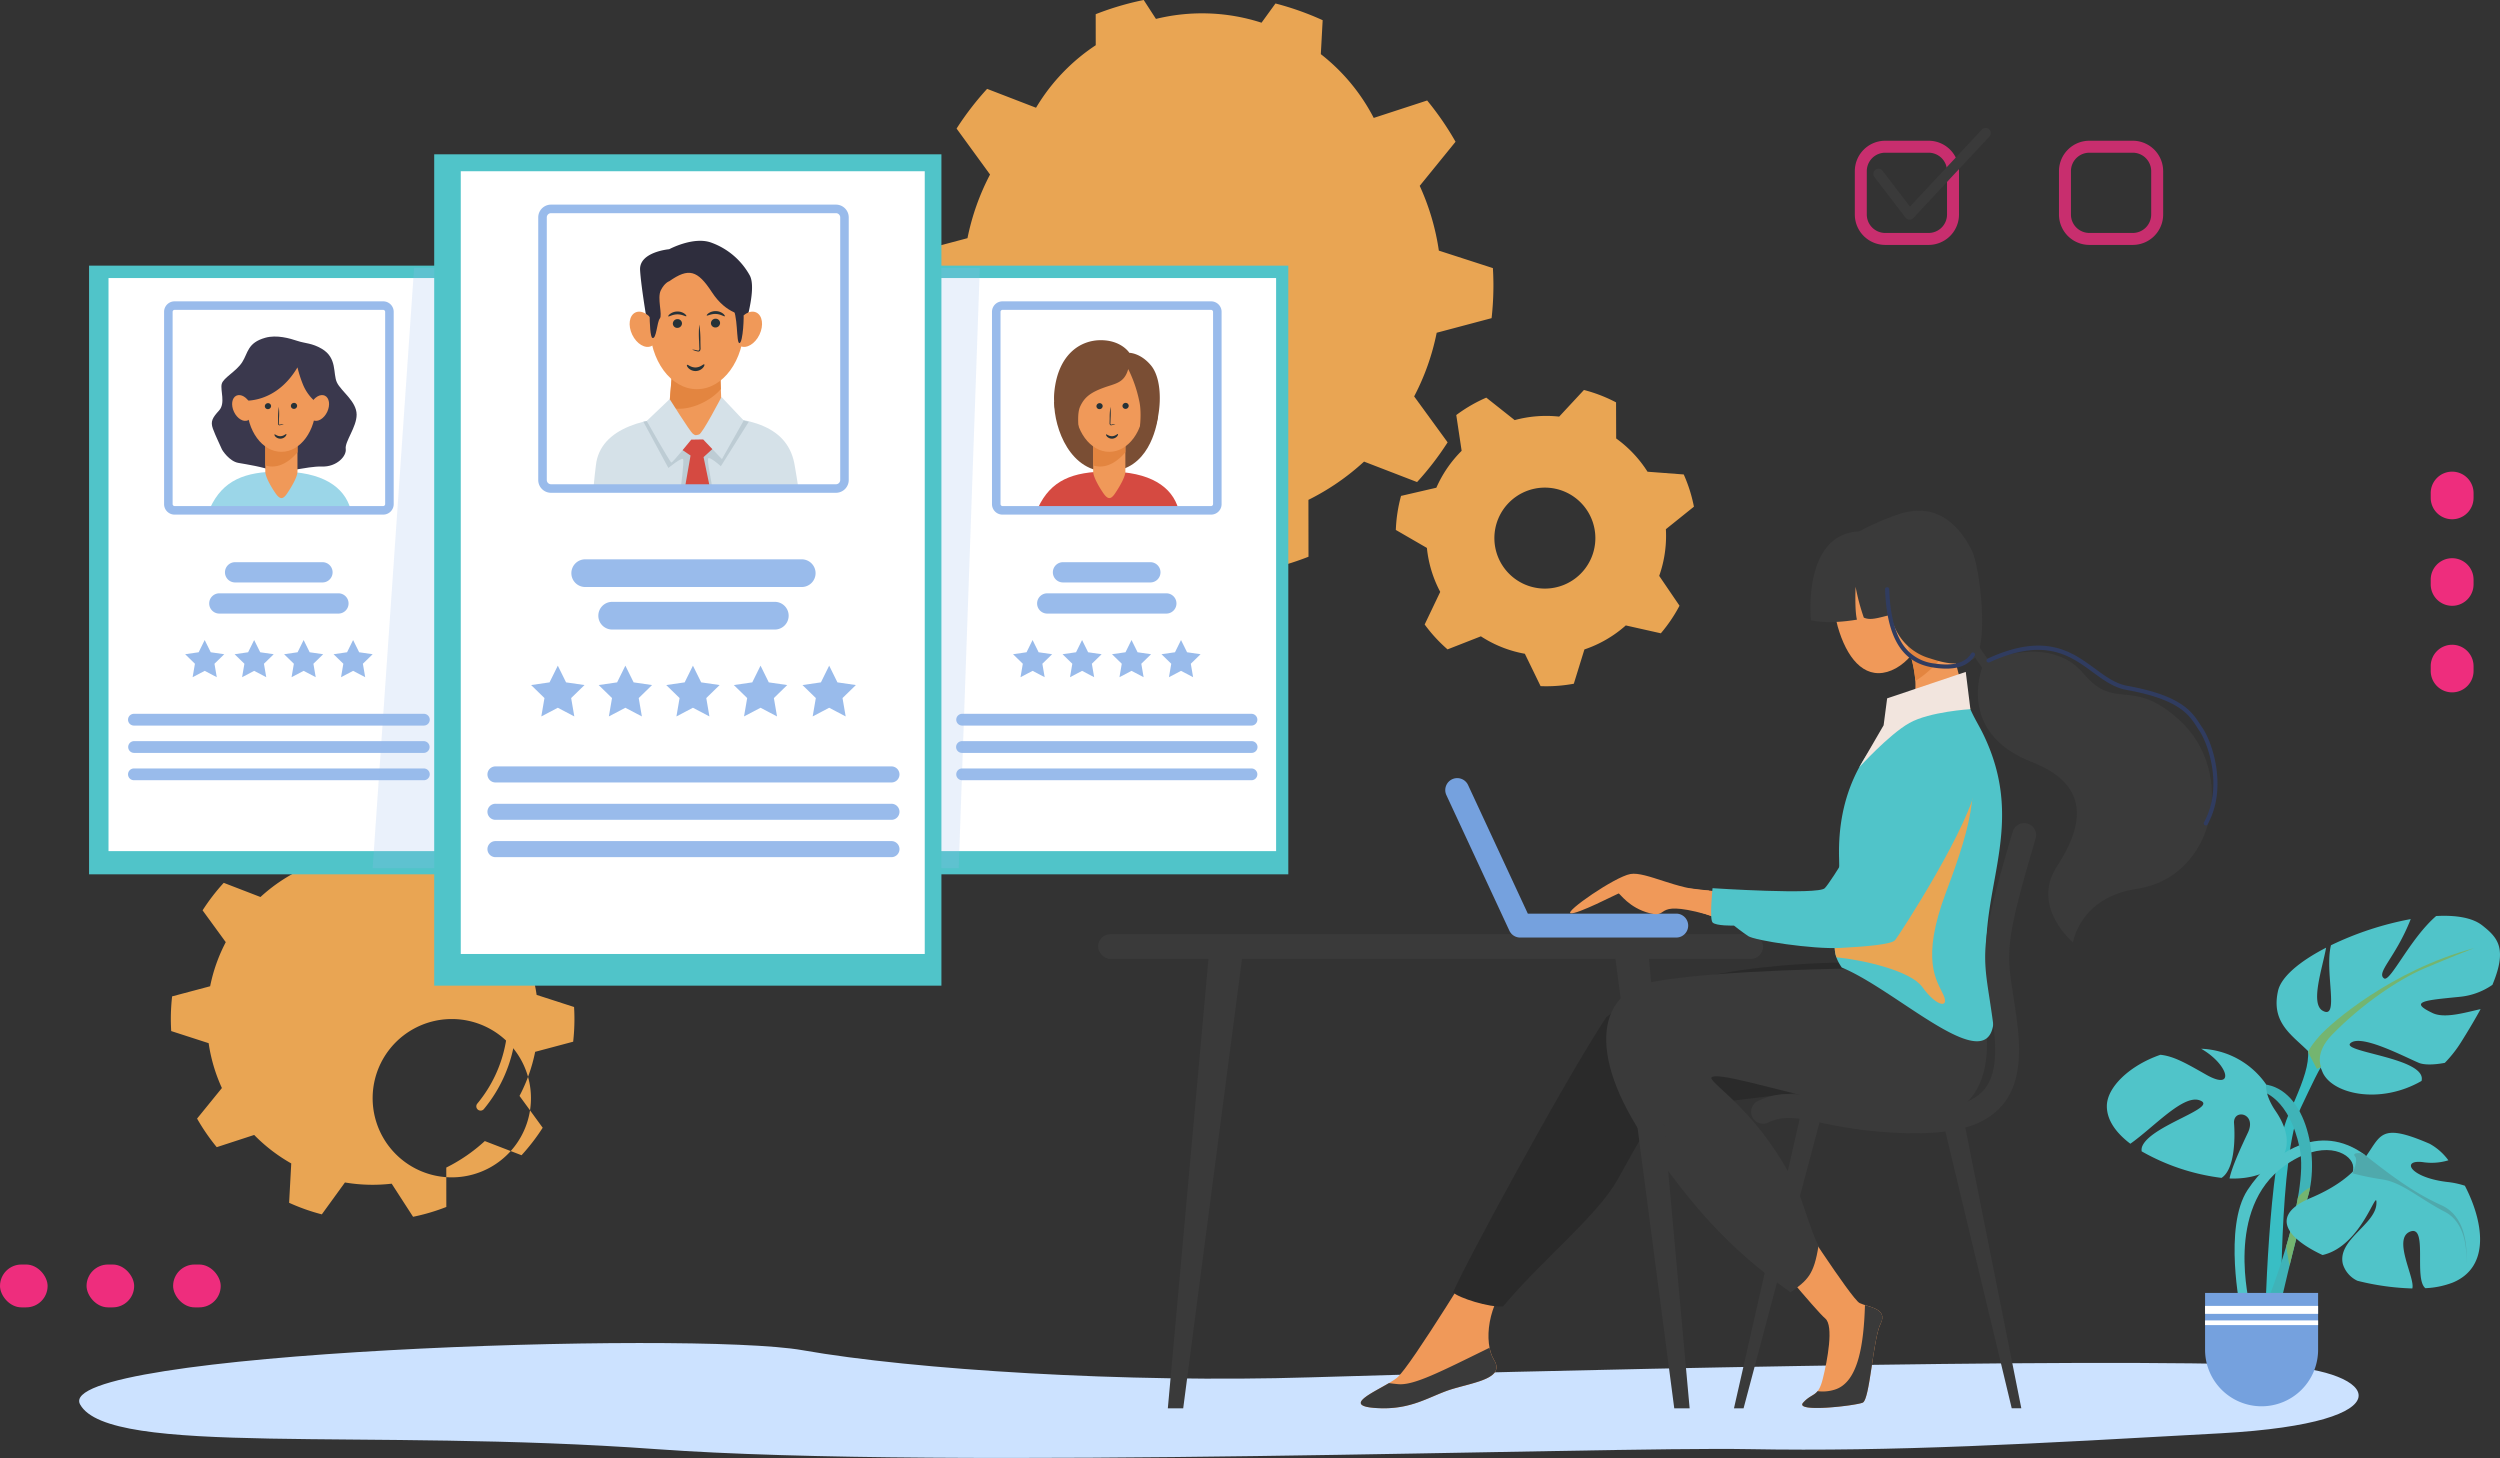 <svg xmlns="http://www.w3.org/2000/svg" width="619.292" height="361.164" viewBox="0 0 619.292 361.164">
  <rect x="0" y="0" width="619.292" height="361.164" fill="#333333" stroke="none"/>
  <g id="applications_hero_img.a3e8f5" transform="translate(-646.708 -161)">
    <g id="applications_hero_img.a3e8f5-2" data-name="applications_hero_img.a3e8f5" transform="translate(302.563 34.428)">
      <g id="Group_7711" data-name="Group 7711" transform="translate(386.466 126.563)">
        <g id="Group_7706" data-name="Group 7706" transform="translate(183.285)">
          <path id="Path_16849" data-name="Path 16849" d="M1554.23,205.386a72.912,72.912,0,0,0,.455-8.1c0-1.446-.047-2.88-.131-4.3l-13.389-4.332a58.86,58.86,0,0,0-4.741-16.042l8.878-10.925a72.34,72.34,0,0,0-7.033-10.223l-13.391,4.37a59.5,59.5,0,0,0-13.256-10.19l.762-14.069a71.638,71.638,0,0,0-11.689-4.143l-8.269,11.411a59.538,59.538,0,0,0-16.716-.438l-7.656-11.833a71.618,71.618,0,0,0-11.894,3.515l.017,14.09a59.4,59.4,0,0,0-13.777,9.477l-13.137-5.069a72.408,72.408,0,0,0-7.565,9.837l8.29,11.381a58.864,58.864,0,0,0-5.589,15.768l-13.6,3.618a72.881,72.881,0,0,0-.455,8.1c0,1.446.047,2.88.131,4.3l13.389,4.332a58.857,58.857,0,0,0,4.741,16.043l-8.878,10.925a72.3,72.3,0,0,0,7.033,10.223l13.391-4.369a59.486,59.486,0,0,0,13.256,10.19L1452.65,263a71.623,71.623,0,0,0,11.69,4.143l8.269-11.411a59.536,59.536,0,0,0,16.716.438L1496.98,268a71.588,71.588,0,0,0,11.894-3.515l-.017-14.09a59.4,59.4,0,0,0,13.777-9.477l13.137,5.069a72.417,72.417,0,0,0,7.566-9.837l-8.291-11.381A58.838,58.838,0,0,0,1540.63,209Zm-71.715,20.2a47.855,47.855,0,1,0-.008,0Z" transform="translate(-1410.344 -126.563)" fill="#e9a553"/>
          <g id="Group_7703" data-name="Group 7703" transform="translate(109.72 53.741)">
            <path id="Path_16850" data-name="Path 16850" d="M1929.93,429.8a1.058,1.058,0,0,1-.813-1.735,47.887,47.887,0,0,0,8.438-46.126,1.058,1.058,0,1,1,2-.689,50.006,50.006,0,0,1-8.811,48.168,1.056,1.056,0,0,1-.814.382Z" transform="translate(-1928.874 -380.537)" fill="#e9a553"/>
          </g>
          <g id="Group_7704" data-name="Group 7704" transform="translate(88.798 23.711)">
            <path id="Path_16851" data-name="Path 16851" d="M1847.88,251.1a1.055,1.055,0,0,1-.725-.288,47.527,47.527,0,0,0-16.458-10.141,1.058,1.058,0,1,1,.722-1.989,49.64,49.64,0,0,1,17.188,10.589,1.058,1.058,0,0,1-.726,1.828Z" transform="translate(-1829.999 -238.622)" fill="#e9a553"/>
          </g>
          <g id="Group_7705" data-name="Group 7705" transform="translate(60.133 20.795)">
            <path id="Path_16852" data-name="Path 16852" d="M1695.59,228.441a1.058,1.058,0,0,1-.258-2.084,50.126,50.126,0,0,1,12.256-1.516,1.058,1.058,0,0,1,0,2.116,48,48,0,0,0-11.739,1.452,1.063,1.063,0,0,1-.259.032Z" transform="translate(-1694.53 -224.841)" fill="#e9a553"/>
          </g>
        </g>
        <g id="Group_7710" data-name="Group 7710" transform="translate(0 203.459)">
          <path id="Path_16853" data-name="Path 16853" d="M643.814,1142.69a50.53,50.53,0,0,0,.315-5.612c0-1-.033-1.995-.091-2.982l-9.274-3a40.769,40.769,0,0,0-3.284-11.111l6.149-7.567a50.1,50.1,0,0,0-4.871-7.081l-9.275,3.027a41.226,41.226,0,0,0-9.182-7.058l.528-9.745a49.641,49.641,0,0,0-8.1-2.87l-5.727,7.9a41.245,41.245,0,0,0-11.578-.3l-5.3-8.2a49.6,49.6,0,0,0-8.238,2.434l.012,9.76a41.138,41.138,0,0,0-9.543,6.564l-9.1-3.511a50.181,50.181,0,0,0-5.24,6.814l5.742,7.883a40.765,40.765,0,0,0-3.871,10.922l-9.419,2.506a50.49,50.49,0,0,0-.315,5.612c0,1,.033,1.995.091,2.982l9.274,3a40.751,40.751,0,0,0,3.283,11.112l-6.149,7.567a50.089,50.089,0,0,0,4.871,7.081l9.275-3.026a41.214,41.214,0,0,0,9.182,7.058l-.527,9.745a49.593,49.593,0,0,0,8.1,2.869l5.727-7.9a41.218,41.218,0,0,0,11.578.3l5.3,8.2a49.589,49.589,0,0,0,8.238-2.434l-.012-9.76a41.146,41.146,0,0,0,9.543-6.564l9.1,3.511a50.154,50.154,0,0,0,5.24-6.813l-5.743-7.883a40.763,40.763,0,0,0,3.877-10.92Zm-49.673,13.994a19.609,19.609,0,1,1,0,.006Z" transform="translate(-544.153 -1088.095)" fill="#e9a553"/>
          <g id="Group_7707" data-name="Group 7707" transform="translate(75.671 36.898)">
            <path id="Path_16854" data-name="Path 16854" d="M902.829,1297.24a1.058,1.058,0,0,1-.813-1.735,32.843,32.843,0,0,0,5.787-31.635,1.058,1.058,0,1,1,2-.689,34.96,34.96,0,0,1-6.16,33.677,1.056,1.056,0,0,1-.814.382Z" transform="translate(-901.771 -1262.472)" fill="#e9a553"/>
          </g>
          <g id="Group_7708" data-name="Group 7708" transform="translate(61.18 16.098)">
            <path id="Path_16855" data-name="Path 16855" d="M846,1173.47a1.054,1.054,0,0,1-.725-.287,32.6,32.6,0,0,0-11.288-6.955,1.058,1.058,0,0,1,.722-1.989,34.7,34.7,0,0,1,12.017,7.4,1.058,1.058,0,0,1-.726,1.828Z" transform="translate(-833.286 -1164.174)" fill="#e9a553"/>
          </g>
          <g id="Group_7709" data-name="Group 7709" transform="translate(41.325 14.079)">
            <path id="Path_16856" data-name="Path 16856" d="M740.511,1157.77a1.058,1.058,0,0,1-.258-2.084,35.028,35.028,0,0,1,8.569-1.06,1.058,1.058,0,0,1,0,2.116,32.928,32.928,0,0,0-8.05,1A1.06,1.06,0,0,1,740.511,1157.77Z" transform="translate(-739.454 -1154.63)" fill="#e9a553"/>
          </g>
        </g>
        <path id="Path_16857" data-name="Path 16857" d="M2045.16,619.259q0-.82-.045-1.63l6.948-5.579a37,37,0,0,0-2.524-7.982l-8.972-.678a29.854,29.854,0,0,0-7.766-8.241l-.03-8.94a37.038,37.038,0,0,0-7.955-3.069l-6.132,6.6a29.825,29.825,0,0,0-11.026.865l-7.031-5.569a37.248,37.248,0,0,0-7.437,4.313l1.33,8.864a29.75,29.75,0,0,0-6.263,9.14l-8.748,2.027a37.251,37.251,0,0,0-1.292,8.432l7.7,4.455a29.5,29.5,0,0,0,3.3,10.887l-3.857,8.079a37.492,37.492,0,0,0,5.668,6.168l8.261-3.236a29.52,29.52,0,0,0,10.892,4.322l3.894,8.018c.464.017.929.029,1.4.029a37.5,37.5,0,0,0,6.836-.628l2.622-8.49a29.668,29.668,0,0,0,10.251-5.951l8.683,1.951a37.354,37.354,0,0,0,4.625-6.832l-5.033-7.392A29.642,29.642,0,0,0,2045.16,619.259Zm-30.021,13.083a12.507,12.507,0,1,1,12.507-12.507,12.507,12.507,0,0,1-12.507,12.507Z" transform="translate(-1674.769 -486.528)" fill="#e9a553"/>
      </g>
      <g id="Group_7715" data-name="Group 7715" transform="translate(803.613 158.288)">
        <g id="Group_7712" data-name="Group 7712" transform="translate(50.579 3.148)" opacity="0.8">
          <path id="Path_16858" data-name="Path 16858" d="M2772.87,317.172h-10.75a7.536,7.536,0,0,1-7.528-7.528v-10.75a7.536,7.536,0,0,1,7.528-7.528h10.75a7.536,7.536,0,0,1,7.528,7.528v10.75A7.536,7.536,0,0,1,2772.87,317.172Zm-10.75-22.842a4.57,4.57,0,0,0-4.565,4.565v10.75a4.57,4.57,0,0,0,4.565,4.565h10.75a4.571,4.571,0,0,0,4.565-4.565v-10.75a4.571,4.571,0,0,0-4.565-4.565Z" transform="translate(-2754.595 -291.367)" fill="#ee2d7d"/>
        </g>
        <g id="Group_7713" data-name="Group 7713" transform="translate(0 3.148)" opacity="0.8">
          <path id="Path_16859" data-name="Path 16859" d="M2533.84,317.172h-10.749a7.536,7.536,0,0,1-7.528-7.528v-10.75a7.536,7.536,0,0,1,7.528-7.528h10.749a7.536,7.536,0,0,1,7.528,7.528v10.75A7.536,7.536,0,0,1,2533.84,317.172Zm-10.749-22.842a4.57,4.57,0,0,0-4.565,4.565v10.75a4.57,4.57,0,0,0,4.565,4.565h10.749a4.57,4.57,0,0,0,4.565-4.565v-10.75a4.57,4.57,0,0,0-4.565-4.565Z" transform="translate(-2515.56 -291.367)" fill="#ee2d7d"/>
        </g>
        <g id="Group_7714" data-name="Group 7714" transform="translate(4.578)">
          <path id="Path_16860" data-name="Path 16860" d="M2546.19,299.186h-.061a1.27,1.27,0,0,1-.946-.5l-7.726-10.078a1.27,1.27,0,0,1,2.015-1.545l6.814,8.887,17.788-19.059a1.27,1.27,0,1,1,1.856,1.732l-18.812,20.155a1.271,1.271,0,0,1-.928.408Z" transform="translate(-2537.197 -276.491)" fill="#3a3a3a"/>
        </g>
      </g>
      <path id="Path_16861" data-name="Path 16861" d="M981.075,1704.46c-44.007-2.151-193.711,1.493-239.24,2.914S643.456,1705.5,616,1700.65s-186.138.412-178.936,13.442,70.7,5.829,142.712,11.066,233.964-.655,270.5,0,70.031-1.309,117.109-3.928S1006.58,1705.7,981.075,1704.46Z" transform="translate(-73.072 -1239.611)" fill="#cce2ff"/>
      <g id="Group_7720" data-name="Group 7720" transform="translate(366.206 192.377)">
        <rect id="Rectangle_1809" data-name="Rectangle 1809" width="91.991" height="150.779" fill="#50c4c9"/>
        <rect id="Rectangle_1810" data-name="Rectangle 1810" width="84.149" height="141.96" transform="translate(4.818 3.072)" fill="#fff"/>
        <g id="Group_7719" data-name="Group 7719" transform="translate(9.694 8.843)">
          <g id="Group_7716" data-name="Group 7716" transform="translate(20.293 8.715)">
            <path id="Path_16862" data-name="Path 16862" d="M590.122,687.627c3.167-6.814,8.528-9,17.33-9,10.481,0,15.924,3.8,17.466,9.325C606.149,688.213,590.122,687.627,590.122,687.627Z" transform="translate(-590.122 -645.187)" fill="#9bd6e8"/>
            <path id="Path_16863" data-name="Path 16863" d="M605.372,520.881c-4.437,1.245-4.243,3.739-5.721,6.053s-4.692,3.857-5.078,5.4.99,4.757-.643,6.557-2.186,2.7-1.543,4.5,2.057,4.628,2.185,5.014,1.929,3.086,4.114,3.471,6.3,1.029,8.356,1.929,8.671-1.152,12.342-1.024,6.171-2.576,5.914-4.376,2.707-5.4,2.7-8.485c-.008-3.313-3.857-5.785-4.885-7.971s.129-6.042-3.728-8.327c-2.437-1.444-4.114-1.315-6.042-1.958S608.2,520.087,605.372,520.881Z" transform="translate(-591.702 -520.576)" fill="#3a384d"/>
            <path id="Path_16864" data-name="Path 16864" d="M660.126,621.947c-1,1.481-1.739,1.543-2.828,0-.866-1.226-2.571-4.013-2.571-5.428V602.406a2.579,2.579,0,0,1,2.571-2.571h2.828a2.579,2.579,0,0,1,2.571,2.571V616.52C662.7,617.934,661.026,620.619,660.126,621.947Z" transform="translate(-641.056 -583.064)" fill="#f09959"/>
            <path id="Path_16865" data-name="Path 16865" d="M660.126,599.835H657.3a2.579,2.579,0,0,0-2.571,2.571V615c3.176,1.011,6.074-1,7.971-3.263v-9.329a2.579,2.579,0,0,0-2.574-2.573Z" transform="translate(-641.056 -583.064)" fill="#e38540"/>
            <ellipse id="Ellipse_466" data-name="Ellipse 466" cx="8.549" cy="11.649" rx="8.549" ry="11.649" transform="translate(9.106 5.265)" fill="#f09959"/>
            <path id="Path_16866" data-name="Path 16866" d="M642.578,539.564c-5.4,9.128-13.37,8.228-13.37,8.228s.193-12.085,6.524-12.727,10.06,1.9,11.346,6.092a10.348,10.348,0,0,1,0,6.957,11.1,11.1,0,0,1-3.086-4.178A30.02,30.02,0,0,1,642.578,539.564Z" transform="translate(-620.938 -531.92)" fill="#3a384d"/>
            <ellipse id="Ellipse_467" data-name="Ellipse 467" cx="2.25" cy="3.375" rx="2.25" ry="3.375" transform="translate(4.469 15.617) rotate(-25.405)" fill="#f09959"/>
            <path id="Path_16867" data-name="Path 16867" d="M706.279,591.341c-.8,1.683-.538,3.48.584,4.014s2.68-.4,3.48-2.083.538-3.481-.584-4.014S707.079,589.658,706.279,591.341Z" transform="translate(-681.335 -574.607)" fill="#f09959"/>
          </g>
          <path id="Path_16869" data-name="Path 16869" d="M631.86,789.771H610.27a2.511,2.511,0,1,1,0-5.021h21.59a2.511,2.511,0,1,1,0,5.022Z" transform="translate(-583.735 -720.136)" fill="#99bbeb"/>
          <path id="Path_16870" data-name="Path 16870" d="M621.085,826.223h-29.5a2.51,2.51,0,0,1,0-5.021h29.5a2.51,2.51,0,0,1,0,5.021Z" transform="translate(-569.006 -748.875)" fill="#99bbeb"/>
          <path id="Path_16871" data-name="Path 16871" d="M567.422,965.171H495.674a1.457,1.457,0,1,1,0-2.913h71.748a1.457,1.457,0,1,1,0,2.913Z" transform="translate(-494.217 -860.082)" fill="#99bbeb"/>
          <path id="Path_16872" data-name="Path 16872" d="M567.422,997.167H495.674a1.457,1.457,0,0,1,0-2.914h71.748a1.457,1.457,0,1,1,0,2.914Z" transform="translate(-494.217 -885.308)" fill="#99bbeb"/>
          <path id="Path_16873" data-name="Path 16873" d="M567.422,1029.16H495.674a1.457,1.457,0,1,1,0-2.913h71.748a1.457,1.457,0,1,1,0,2.913Z" transform="translate(-494.217 -910.534)" fill="#99bbeb"/>
          <g id="Group_7717" data-name="Group 7717" transform="translate(8.891)">
            <path id="Path_16874" data-name="Path 16874" d="M590.514,532.218H538.836a2.6,2.6,0,0,1-2.6-2.6v-47.63a2.6,2.6,0,0,1,2.6-2.6h51.678a2.6,2.6,0,0,1,2.6,2.6v47.629a2.6,2.6,0,0,1-2.6,2.6ZM538.836,481.5a.491.491,0,0,0-.485.485v47.629a.491.491,0,0,0,.485.485h51.678a.491.491,0,0,0,.485-.485V481.988a.491.491,0,0,0-.485-.485Z" transform="translate(-536.235 -479.387)" fill="#99bbeb"/>
          </g>
          <g id="Group_7718" data-name="Group 7718" transform="translate(14.107 83.898)">
            <path id="Path_16875" data-name="Path 16875" d="M565.729,875.882l1.5,3.031,3.345.486-2.421,2.36.572,3.332-2.992-1.573-2.992,1.573.571-3.332-2.421-2.36,3.346-.486Z" transform="translate(-560.887 -875.882)" fill="#99bbeb"/>
            <path id="Path_16876" data-name="Path 16876" d="M623.643,875.882l1.5,3.031,3.346.486-2.421,2.36.571,3.332-2.992-1.573-2.992,1.573.572-3.332L618.8,879.4l3.346-.486Z" transform="translate(-606.547 -875.882)" fill="#99bbeb"/>
            <path id="Path_16877" data-name="Path 16877" d="M681.557,875.882l1.5,3.031,3.346.486-2.421,2.36.572,3.332-2.992-1.573-2.992,1.573.571-3.332-2.421-2.36,3.346-.486Z" transform="translate(-652.207 -875.882)" fill="#99bbeb"/>
            <path id="Path_16878" data-name="Path 16878" d="M739.472,875.882l1.5,3.031,3.346.486-2.421,2.36.571,3.332-2.992-1.573-2.992,1.573.571-3.332-2.421-2.36,3.345-.486Z" transform="translate(-697.866 -875.882)" fill="#99bbeb"/>
          </g>
        </g>
      </g>
      <g id="Group_7725" data-name="Group 7725" transform="translate(571.29 192.377)">
        <path id="Path_16879" data-name="Path 16879" d="M0,0H91.991V150.779H0Z" fill="#50c4c9"/>
        <path id="Path_16880" data-name="Path 16880" d="M0,0H84.149V141.96H0Z" transform="translate(4.818 3.072)" fill="#fff"/>
        <g id="Group_7724" data-name="Group 7724" transform="translate(9.694 8.843)">
          <g id="Group_7721" data-name="Group 7721" transform="translate(20.293 9.622)">
            <path id="Path_16881" data-name="Path 16881" d="M1578.22,596.877c0,6.754,4.066,17.65,13.658,17.3s11.714-10.737,12.085-13.668S1578.22,596.877,1578.22,596.877Z" transform="translate(-1574.228 -581.638)" fill="#7a4e34"/>
            <path id="Path_16882" data-name="Path 16882" d="M1559.33,687.627c3.167-6.814,8.528-9,17.331-9,10.481,0,15.924,3.8,17.466,9.325C1575.36,688.213,1559.33,687.627,1559.33,687.627Z" transform="translate(-1559.335 -646.093)" fill="#d54a41"/>
            <path id="Path_16883" data-name="Path 16883" d="M1629.34,621.947c-1,1.481-1.74,1.543-2.829,0-.866-1.226-2.571-4.013-2.571-5.428V602.406a2.579,2.579,0,0,1,2.571-2.571h2.829a2.579,2.579,0,0,1,2.571,2.571V616.52C1631.91,617.934,1630.24,620.619,1629.34,621.947Z" transform="translate(-1610.27 -583.97)" fill="#f09959"/>
            <path id="Path_16884" data-name="Path 16884" d="M1629.34,599.835h-2.829a2.579,2.579,0,0,0-2.571,2.571V615c3.176,1.011,6.074-1,7.97-3.263v-9.329a2.579,2.579,0,0,0-2.57-2.573Z" transform="translate(-1610.27 -583.97)" fill="#e38540"/>
            <ellipse id="Ellipse_468" data-name="Ellipse 468" cx="8.549" cy="11.649" rx="8.549" ry="11.649" transform="translate(9.106 4.359)" fill="#f09959"/>
            <path id="Path_16885" data-name="Path 16885" d="M1596.47,532.013c-1.016,3.582-3.242,3.541-6.347,4.717s-4.588,2.36-5.6,4.652c-1.3,2.922.588,11.443.588,11.443s-7.86-5.882-6.951-15.133,6.363-12.833,11.5-12.833,7.085,3.128,7.085,3.128,2.734.011,5.32,3.074c3.476,4.117,2.406,14.116,0,17.7s-4.01,4.706-3.957,4.545,2.246-8.387,1.07-13.475a32.5,32.5,0,0,0-2.708-7.818Z" transform="translate(-1574.12 -524.86)" fill="#7a4e34"/>
          </g>
          <path id="Path_16887" data-name="Path 16887" d="M1601.07,789.771h-21.59a2.511,2.511,0,1,1,0-5.021h21.59a2.511,2.511,0,1,1,0,5.022Z" transform="translate(-1552.948 -720.136)" fill="#99bbeb"/>
          <path id="Path_16888" data-name="Path 16888" d="M1590.3,826.223h-29.5a2.51,2.51,0,0,1,0-5.021h29.5a2.51,2.51,0,1,1,0,5.021Z" transform="translate(-1538.22 -748.875)" fill="#99bbeb"/>
          <path id="Path_16889" data-name="Path 16889" d="M1536.64,965.171h-71.748a1.457,1.457,0,0,1,0-2.913h71.748a1.457,1.457,0,0,1,0,2.913Z" transform="translate(-1463.431 -860.082)" fill="#99bbeb"/>
          <path id="Path_16890" data-name="Path 16890" d="M1536.64,997.167h-71.748a1.457,1.457,0,0,1,0-2.914h71.748a1.457,1.457,0,1,1,0,2.914Z" transform="translate(-1463.431 -885.308)" fill="#99bbeb"/>
          <path id="Path_16891" data-name="Path 16891" d="M1536.64,1029.16h-71.748a1.457,1.457,0,0,1,0-2.913h71.748a1.457,1.457,0,0,1,0,2.913Z" transform="translate(-1463.431 -910.534)" fill="#99bbeb"/>
          <g id="Group_7722" data-name="Group 7722" transform="translate(8.891)">
            <path id="Path_16892" data-name="Path 16892" d="M1559.73,532.218h-51.68a2.6,2.6,0,0,1-2.6-2.6v-47.63a2.6,2.6,0,0,1,2.6-2.6h51.678a2.6,2.6,0,0,1,2.6,2.6v47.629a2.6,2.6,0,0,1-2.6,2.6ZM1508.05,481.5a.491.491,0,0,0-.485.485v47.629a.491.491,0,0,0,.485.485h51.678a.491.491,0,0,0,.485-.485V481.988a.491.491,0,0,0-.485-.485Z" transform="translate(-1505.449 -479.387)" fill="#99bbeb"/>
          </g>
          <g id="Group_7723" data-name="Group 7723" transform="translate(14.107 83.898)">
            <path id="Path_16893" data-name="Path 16893" d="M1534.94,875.882l1.5,3.031,3.346.486-2.421,2.36.572,3.332-2.992-1.573-2.992,1.573.571-3.332-2.421-2.36,3.345-.486Z" transform="translate(-1530.101 -875.882)" fill="#99bbeb"/>
            <path id="Path_16894" data-name="Path 16894" d="M1592.86,875.882l1.5,3.031,3.346.486-2.421,2.36.572,3.332-2.992-1.573-2.992,1.573.571-3.332-2.421-2.36,3.345-.486Z" transform="translate(-1575.76 -875.882)" fill="#99bbeb"/>
            <path id="Path_16895" data-name="Path 16895" d="M1650.77,875.882l1.5,3.031,3.346.486-2.421,2.36.572,3.332-2.992-1.573-2.992,1.573.572-3.332-2.421-2.36,3.346-.486Z" transform="translate(-1621.42 -875.882)" fill="#99bbeb"/>
            <path id="Path_16896" data-name="Path 16896" d="M1708.69,875.882l1.5,3.031,3.346.486-2.421,2.36.571,3.332-2.992-1.573-2.992,1.573.571-3.332-2.421-2.36,3.346-.486Z" transform="translate(-1667.08 -875.882)" fill="#99bbeb"/>
          </g>
        </g>
      </g>
      <path id="Path_16897" data-name="Path 16897" d="M925.57,588.952H780.393l10.269-148.711H930.8Z" transform="translate(-343.939 -247.305)" fill="#99bbeb" opacity="0.2"/>
      <g id="Group_7730" data-name="Group 7730" transform="translate(451.704 164.796)">
        <rect id="Rectangle_1811" data-name="Rectangle 1811" width="125.646" height="205.941" fill="#50c4c9"/>
        <rect id="Rectangle_1812" data-name="Rectangle 1812" width="114.935" height="193.896" transform="translate(6.58 4.196)" fill="#fff"/>
        <g id="Group_7729" data-name="Group 7729" transform="translate(13.241 12.465)">
          <g id="Group_7726" data-name="Group 7726" transform="translate(26.266 8.958)">
            <path id="Path_16898" data-name="Path 16898" d="M1095.81,432c-.08-.241-2.092-11.79-2.333-16.282s7.219-5.133,7.219-5.133,6.1-3.288,10.507-1.6a17.783,17.783,0,0,1,9.418,8.047c2.005,3.529-1.764,14.528-1.764,14.528Z" transform="translate(-1081.984 -408.497)" fill="#2e2d3d"/>
            <path id="Path_16899" data-name="Path 16899" d="M1039.17,630.906c-.028-.19.515-4.735.535-4.919,1.016-9.571,12.814-12.263,24.587-12.263,13.832,0,23.216,2.532,24.714,12.477.044.291.842,4.848.8,5.155C1064.17,631.707,1039.17,630.906,1039.17,630.906Z" transform="translate(-1039.167 -570.298)" fill="#d5e1e8"/>
            <path id="Path_16900" data-name="Path 16900" d="M1135.6,536.3c-1.37,2.023-2.375,2.107-3.863,0-1.183-1.675-5.133-5.5-5.133-7.429l1.621-19.261a3.522,3.522,0,0,1,3.512-3.512h3.863a3.522,3.522,0,0,1,3.512,3.512l.753,19.261C1139.87,530.806,1136.83,534.488,1135.6,536.3Z" transform="translate(-1108.104 -485.448)" fill="#f09959"/>
            <path id="Path_16901" data-name="Path 16901" d="M1136.4,506.1h-3.863a3.522,3.522,0,0,0-3.512,3.512l-1.407,17.087c4.338,1.381,10.195-1.426,12.785-4.518l-.491-12.569a3.522,3.522,0,0,0-3.512-3.512Z" transform="translate(-1108.901 -485.448)" fill="#e38540"/>
            <path id="Path_16902" data-name="Path 16902" d="M1097.34,618.982l6.193,11.447s3.315-2.727,3.636-2.192-.588,7.283-.588,7.283,7.379.1,7.7-.221-1.5-7.33-.749-7.33,3,2.032,3,2.032l6.915-11.019-1.52-.37-11.33,6.1-12.117-5.962Z" transform="translate(-1085.03 -574.152)" fill="#bdccd4"/>
            <path id="Path_16903" data-name="Path 16903" d="M1130.81,639l4.6,3.086-1.425,8.191,6.2-.346-1.549-7.451,3.814-3.48-1.791-1.688H1132.6Z" transform="translate(-1111.418 -588.895)" fill="#d54a41"/>
            <path id="Path_16904" data-name="Path 16904" d="M1106.93,591.855l-5.689,5.413s5.8,10.307,6.116,10.307,4.918-5.683,4.918-5.683l2.944-.051,4.65,4.879,5.4-9.559-5.51-5.841s-4.706,9.09-5.561,9.3-.861.321-1.554-.214S1106.93,591.855,1106.93,591.855Z" transform="translate(-1088.104 -552.635)" fill="#d5e1e8"/>
            <ellipse id="Ellipse_469" data-name="Ellipse 469" cx="11.677" cy="15.911" rx="11.677" ry="15.911" transform="translate(13.889 4.937)" fill="#f09959"/>
            <path id="Path_16905" data-name="Path 16905" d="M1087.42,494.5c1.092,2.3.735,4.754-.8,5.482s-3.661-.546-4.753-2.845-.735-4.754.8-5.482S1086.32,492.2,1087.42,494.5Z" transform="translate(-1072.331 -473.897)" fill="#f09959"/>
            <path id="Path_16906" data-name="Path 16906" d="M1204.68,494.5c-1.092,2.3-.735,4.754.8,5.482s3.661-.546,4.753-2.845.735-4.754-.8-5.482S1205.77,492.2,1204.68,494.5Z" transform="translate(-1169.159 -473.897)" fill="#f09959"/>
            <path id="Path_16908" data-name="Path 16908" d="M1109.41,431.506c4.812-3.369,6.978-2.807,10.587,2.727s7.94,5.632,7.94,5.632l.562-5.739s-5.376-10.4-12.594-9.037-11.322,7.86-11.322,7.86-.351,12.177.656,12.592,1.123-3.93,1.845-4.812-.722-5.053.241-6.978S1109.41,431.506,1109.41,431.506Z" transform="translate(-1090.697 -421.482)" fill="#2e2d3d"/>
            <path id="Path_16909" data-name="Path 16909" d="M1200.77,485.439c1.68,1.84,1.043,9.143,1.925,9.063s1.2-6.978.962-7.7S1200.77,485.439,1200.77,485.439Z" transform="translate(-1166.578 -469.158)" fill="#2e2d3d"/>
          </g>
          <path id="Path_16910" data-name="Path 16910" d="M1070.12,788.267h-53.636a3.429,3.429,0,1,1,0-6.858h53.636a3.429,3.429,0,0,1,0,6.858Z" transform="translate(-992.318 -693.543)" fill="#99bbeb"/>
          <path id="Path_16911" data-name="Path 16911" d="M1088.32,838.055h-40.287a3.429,3.429,0,0,1,0-6.858h40.287a3.429,3.429,0,0,1,0,6.858Z" transform="translate(-1017.187 -732.796)" fill="#99bbeb"/>
          <path id="Path_16912" data-name="Path 16912" d="M1015.02,1027.83h-98a1.99,1.99,0,1,1,0-3.979h98a1.99,1.99,0,1,1,0,3.979Z" transform="translate(-915.037 -884.689)" fill="#99bbeb"/>
          <path id="Path_16913" data-name="Path 16913" d="M1015.02,1071.54h-98a1.99,1.99,0,1,1,0-3.979h98a1.99,1.99,0,1,1,0,3.979Z" transform="translate(-915.037 -919.143)" fill="#99bbeb"/>
          <path id="Path_16914" data-name="Path 16914" d="M1015.02,1115.24h-98a1.99,1.99,0,1,1,0-3.979h98a1.99,1.99,0,1,1,0,3.979Z" transform="translate(-915.037 -953.597)" fill="#99bbeb"/>
          <g id="Group_7727" data-name="Group 7727" transform="translate(12.531)">
            <path id="Path_16915" data-name="Path 16915" d="M1048.01,437.544H977.421a3.169,3.169,0,0,1-3.165-3.165V369.325a3.169,3.169,0,0,1,3.165-3.165h70.585a3.169,3.169,0,0,1,3.165,3.165v65.054a3.169,3.169,0,0,1-3.161,3.165Zm-70.585-69.268a1.05,1.05,0,0,0-1.049,1.049v65.054a1.05,1.05,0,0,0,1.049,1.049h70.585a1.05,1.05,0,0,0,1.049-1.049V369.325a1.05,1.05,0,0,0-1.049-1.049Z" transform="translate(-974.256 -366.16)" fill="#99bbeb"/>
          </g>
          <g id="Group_7728" data-name="Group 7728" transform="translate(10.766 114.204)">
            <path id="Path_16916" data-name="Path 16916" d="M972.531,905.881l2.044,4.141,4.57.664-3.307,3.223.781,4.551-4.087-2.149-4.087,2.149.781-4.551-3.307-3.223,4.569-.664Z" transform="translate(-965.918 -905.881)" fill="#99bbeb"/>
            <path id="Path_16917" data-name="Path 16917" d="M1051.63,905.881l2.044,4.141,4.57.664-3.307,3.223.781,4.551-4.087-2.149-4.087,2.149.78-4.551-3.306-3.223,4.569-.664Z" transform="translate(-1028.282 -905.881)" fill="#99bbeb"/>
            <path id="Path_16918" data-name="Path 16918" d="M1130.73,905.881l2.044,4.141,4.569.664-3.307,3.223.781,4.551-4.087-2.149-4.087,2.149.781-4.551-3.307-3.223,4.569-.664Z" transform="translate(-1090.646 -905.881)" fill="#99bbeb"/>
            <path id="Path_16919" data-name="Path 16919" d="M1209.84,905.881l2.043,4.141,4.57.664-3.307,3.223.781,4.551-4.087-2.149-4.087,2.149.781-4.551-3.307-3.223,4.57-.664Z" transform="translate(-1153.01 -905.881)" fill="#99bbeb"/>
            <path id="Path_16920" data-name="Path 16920" d="M1290.2,905.881l2.043,4.141,4.57.664-3.307,3.223.781,4.551-4.087-2.149-4.087,2.149.781-4.551-3.307-3.223,4.57-.664Z" transform="translate(-1216.365 -905.881)" fill="#99bbeb"/>
          </g>
        </g>
      </g>
      <rect id="Rectangle_1813" data-name="Rectangle 1813" width="164.74" height="6.139" rx="3.069" transform="translate(616.157 357.979)" fill="#3a3a3a"/>
      <g id="Group_7735" data-name="Group 7735" transform="translate(681.237 253.088)">
        <path id="Path_16921" data-name="Path 16921" d="M2514.14,789.482c2.185,7.7-3.151,15.638-9.028,17.306s-10.072-3.566-12.257-11.268.809-15.3,6.687-16.964S2511.96,781.78,2514.14,789.482Z" transform="translate(-2374.721 -766.863)" fill="#f09959"/>
        <path id="Path_16922" data-name="Path 16922" d="M2415.01,1536.71s15.063,23.4,17.1,24.413,7.12,1.271,5.213,5.086-2.67,18.819-4.45,19.582-17.039,2.543-14.75,0,3.7-1.271,4.852-5.849,2.778-13.224.616-15-15.386-17.8-15.386-17.8Z" transform="translate(-2308.543 -1364.849)" fill="#f09959"/>
        <path id="Path_16923" data-name="Path 16923" d="M1967.87,1584.19s-18.311,30.179-21.7,32.892-14.581,6.782-5.426,7.46,13.564-3.052,19.328-4.747,12.885-2.713,10.173-7.121-1.586-14.032,4.262-20.135S1967.87,1584.19,1967.87,1584.19Z" transform="translate(-1937.219 -1402.285)" fill="#f09959"/>
        <path id="Path_16924" data-name="Path 16924" d="M2146.54,1253.38s-45.329-1.185-63.3,13.564c-10.512,15.938-35.942,62.961-37.919,68.143,1.356,1.357,8.986,3.8,12.377,3.465,10-11.928,23.225-22.239,28.484-31.6,6.48-11.529,8.477-17.293,18.989-18.311s34.248-4.408,41.369-4.408S2146.54,1253.38,2146.54,1253.38Z" transform="translate(-2022.449 -1141.453)" fill="#2a2a2a"/>
        <path id="Path_16925" data-name="Path 16925" d="M2638.15,1510.41h-2.376l-17.039-71.088h5.228Z" transform="translate(-2474.528 -1288.069)" fill="#3a3a3a"/>
        <path id="Path_16926" data-name="Path 16926" d="M2374.11,1501.05h2.376l19.551-73.6h-5.227Z" transform="translate(-2281.666 -1278.706)" fill="#3a3a3a"/>
        <path id="Path_16927" data-name="Path 16927" d="M2313.65,1238.79l-26.354,4.549s-35.021.322-51.029,3.3c-14.564,2.713-16.71,19.261,0,42.047,9.492,12.944,17.518,23.27,33.931,34.912,4.175-3.065,5.772-4.225,6.926-11.6-1.188-1.629-4.263-11.823-5.217-13.817-9.078-18.977-21.2-25.878-21.364-27.745,2.035-3.306,53.891,17.233,64.2,5.151C2324.59,1264.06,2313.65,1238.79,2313.65,1238.79Z" transform="translate(-2163.732 -1129.969)" fill="#3a3a3a"/>
        <path id="Path_16928" data-name="Path 16928" d="M2525.6,955.71a27.577,27.577,0,0,0-20.621,5.131c-5.777,5.889-12.314,15.6-11.913,31.619.509,20.345-3.148,21.651.667,27.246,15.91,6.57,43.12,34.8,36.713,4.535-4.64-21.912,10.177-38.246-1.776-62.552C2527.7,959.712,2526.48,957.793,2525.6,955.71Z" transform="translate(-2374.592 -906.552)" fill="#50c4c9"/>
        <path id="Path_16929" data-name="Path 16929" d="M2493.07,1019.05c-.309,10.606-1.807,13.731-.662,17.056,6.486.662,18.351,3.258,21.315,7.409,3.391,4.747,6.782,5.425,5.2,1.921s-5.764-8.477.678-25.545,9.5-28.6,3.165-40.465Z" transform="translate(-2374.594 -925.49)" fill="#e9a553"/>
        <path id="Path_16930" data-name="Path 16930" d="M2574.06,876.775a82.77,82.77,0,0,1-5.324-21.486l-11.189,3.306s6.358,14.241.255,19.327a58.246,58.246,0,0,0-4.362,3.984,27.576,27.576,0,0,1,20.62-5.131Z" transform="translate(-2423.05 -827.617)" fill="#f09959"/>
        <path id="Path_16931" data-name="Path 16931" d="M2584.45,860.214c-.663-.59-1.492-1.326-2.364-2.1l-9.127,2.7-.019.049a37.262,37.262,0,0,1,2.852,11.147c2.72-1.65,5.7-4.34,9.1-9.04C2584.7,861.928,2584.56,861,2584.45,860.214Z" transform="translate(-2438.418 -829.847)" fill="#e38540"/>
        <path id="Path_16932" data-name="Path 16932" d="M2360.43,970.673c-11.525,4.031-10.247,16.172-20.853,34.077-5.489,9.266-10.587,9.129-10.587,9.129a245.563,245.563,0,0,1-28.444-1.8c-9.751-1.192-10.37,1.711-3.588,4.135,13.677,4.89,27.87,10.153,39.314,8.882s31.017-30.47,32.026-38.071C2369.69,976.512,2366.24,968.643,2360.43,970.673Z" transform="translate(-2217.285 -918.333)" fill="#f09959"/>
        <g id="Group_7731" data-name="Group 7731" transform="translate(96.696 77.423)">
          <path id="Path_16933" data-name="Path 16933" d="M2434.71,1167.2q-1.075,0-2.2-.028a109.621,109.621,0,0,1-20.923-2.575c-6-1.219-9.3-1.891-13.148-.053a2.962,2.962,0,0,1-2.554-5.346c5.636-2.693,10.354-1.735,16.882-.407a104.346,104.346,0,0,0,19.89,2.458c9.928.248,15.981-1.225,19.049-4.627,2.734-3.031,3.533-8.125,2.517-16.029-.348-2.7-.7-4.955-1-6.941-.866-5.6-1.438-9.3-.729-15.02.658-5.312,2.417-12.386,6.49-26.1a2.963,2.963,0,1,1,5.68,1.687c-7.591,25.564-7.206,28.054-5.585,38.533.313,2.021.667,4.31,1.024,7.091,1.253,9.747-.016,16.342-3.993,20.753C2452.01,1165.13,2445.36,1167.2,2434.71,1167.2Z" transform="translate(-2394.2 -1090.406)" fill="#3a3a3a"/>
        </g>
        <path id="Path_16934" data-name="Path 16934" d="M1969.11,1704.4c-12.15,5.942-18.689,9.347-22.584,9.023-.919-.077-1.682-.171-2.321-.27-4.333,2.561-11.249,5.587-3.467,6.164,9.156.678,13.563-3.052,19.328-4.748s12.885-2.713,10.173-7.121a9.272,9.272,0,0,1-1.129-3.048Z" transform="translate(-1937.219 -1497.057)" fill="#3a3a3a"/>
        <path id="Path_16935" data-name="Path 16935" d="M2469.52,1654.43c-.3,9.62-1.619,19.152-7.5,20.953a9.887,9.887,0,0,1-4.239.378c-.926,1.144-2.054,1.157-3.57,2.841-2.289,2.543,12.97.763,14.75,0s2.543-15.767,4.45-19.582C2474.97,1655.89,2471.82,1655.16,2469.52,1654.43Z" transform="translate(-2344.627 -1457.661)" fill="#3a3a3a"/>
        <g id="Group_7732" data-name="Group 7732" transform="translate(20.929 66.237)">
          <path id="Path_16936" data-name="Path 16936" d="M2093.29,1077.04h-38.6a2.962,2.962,0,0,1-2.687-1.714l-15.6-33.57a2.963,2.963,0,1,1,5.373-2.5l14.8,31.856h36.708a2.963,2.963,0,1,1,0,5.925Z" transform="translate(-2036.13 -1037.542)" fill="#75a1de"/>
        </g>
        <path id="Path_16937" data-name="Path 16937" d="M2216.55,1153.66c-7.8-.113-15.534-4.762-19.377-4.084s-16.389,9.382-14.807,9.721,11.529-4.817,11.868-4.9,2.487,3.571,7.8,4.911.038-3.981,16.5.992C2229.24,1163.54,2216.55,1153.66,2216.55,1153.66Z" transform="translate(-2130.384 -1059.583)" fill="#f09959"/>
        <path id="Path_16938" data-name="Path 16938" d="M2547.1,913.192l1.147,9.233s-10.092.6-15.115,3.426-12.434,10.99-12.434,10.99l6.055-10.425.872-6.669Z" transform="translate(-2397.24 -873.268)" fill="#f2e5de"/>
        <path id="Path_16939" data-name="Path 16939" d="M2406.13,965.922c-7.5-1.4-10.964,5.312-15.824,16.276s-13.157,24.28-14.807,26-27.806,0-27.806,0-.791,7.573,0,8.477,5.313.791,5.313.791,1.808,1.444,3.5,2.587,16.05,3.291,22.719,2.952,12.772-.9,13.677-1.922,19.1-29.049,20.233-39.109S2409.96,966.638,2406.13,965.922Z" transform="translate(-2260.561 -914.694)" fill="#50c4c9"/>
        <path id="Path_16940" data-name="Path 16940" d="M2475.69,729.623c-14.177.678-11.954,22.006-11.954,22.006s3.682,1.137,11.4-.135c-.593-2.289-.339-8.138-.339-8.138a53.317,53.317,0,0,0,2.035,7.63c1.631.748,3.476.085,6.612-.673,1.611,6.777,6.162,9.64,9.279,10.62,3.444,1.082,7.088,2.374,11.157.339s1.831-22.832-.329-27.014c-3.243-6.278-8.634-11.9-17.959-8.93a69.26,69.26,0,0,0-9.9,4.295Z" transform="translate(-2352.228 -724.512)" fill="#3a3a3a"/>
        <path id="Path_16941" data-name="Path 16941" d="M2637.22,862.69l5.8,8.466s-6.424,16.05,12.26,23.322c14.632,5.7,12.908,15.729,6.3,25.821s3.956,18.9,3.956,18.9,1.612-11.179,15.828-13.289c19.385-2.877,24.873-28.9,10.4-41.916-11.981-10.768-15.626-1.851-23.737-11.514s-23.42-3.136-23.42-3.136l-5.611-8.183Z" transform="translate(-2489.101 -832.249)" fill="#3a3a3a"/>
        <g id="Group_7733" data-name="Group 7733" transform="translate(154.979 33.411)">
          <path id="Path_16942" data-name="Path 16942" d="M2723.98,926.965a.516.516,0,0,1-.452-.763c4.874-8.907.9-19.7-1.1-22.623-.212-.31-.413-.624-.626-.956-1.966-3.068-4.412-6.886-17.464-9.236-3.144-.566-5.688-2.434-8.383-4.412-5.566-4.086-11.874-8.717-25.581-2.409a.516.516,0,0,1-.431-.937c14.258-6.563,20.826-1.741,26.622,2.514,2.6,1.905,5.047,3.705,7.956,4.229,13.5,2.43,16.076,6.458,18.149,9.694.209.326.406.633.609.93,2.1,3.063,6.263,14.369,1.157,23.7a.514.514,0,0,1-.456.269Z" transform="translate(-2669.636 -882.409)" fill="#303c60"/>
        </g>
        <g id="Group_7734" data-name="Group 7734" transform="translate(129.876 18.951)">
          <path id="Path_16943" data-name="Path 16943" d="M2566.15,834.237a20.411,20.411,0,0,1-3.011-.242c-4.96-.743-11.614-3.562-12.136-19.391a.515.515,0,1,1,1.03-.034c.215,6.525,1.51,11.352,3.847,14.348a10.812,10.812,0,0,0,7.411,4.057c4.59.687,7.633-.16,9.042-2.519a.516.516,0,0,1,.885.529C2571.93,833.149,2569.56,834.237,2566.15,834.237Z" transform="translate(-2551.006 -814.072)" fill="#303c60"/>
        </g>
      </g>
      <path id="Path_16944" data-name="Path 16944" d="M1711.33,1353.25h3.809l14.818-113.269h-8.38Z" transform="translate(-1077.893 -877.817)" fill="#3a3a3a"/>
      <path id="Path_16945" data-name="Path 16945" d="M2252.78,1353.25h-3.809l-14.818-113.269h8.38Z" transform="translate(-1490.086 -877.817)" fill="#3a3a3a"/>
      <g id="Group_7736" data-name="Group 7736" transform="translate(866.037 353.433)">
        <path id="Path_16946" data-name="Path 16946" d="M3002.51,1323.43c6.59,6.017,3.725,12.034-1.146,23.209s-5.731,52.436-5.731,52.436l4.012-.573s-.573-42.407,4.871-53.868,7.737-17.192,12.607-13.467S3002.51,1323.43,3002.51,1323.43Z" transform="translate(-2956.477 -1297.045)" fill="#39bec4"/>
        <path id="Path_16947" data-name="Path 16947" d="M3009.7,1217.33c.8-3.566,5.553-7.425,11.909-10.7-.945,5.26-3.975,13.859-.839,15.623,4.229,2.379.412-9.628,2.044-16.227a78.532,78.532,0,0,1,19.759-6.482c-.01.025-.017.048-.027.073-3.725,9.456-8.6,13.18-6.59,14.613,1.509,1.077,6.424-9.845,12.914-15.444,4.871-.26,8.993.4,11.431,2.331,3.769,2.983,6.3,5.63,2.508,14.714a17.032,17.032,0,0,1-8.229,2.983c-8.6.859-12.607,1.146-6.59,4.011,2.947,1.4,7.885-.079,11.89-.982-1.3,2.394-2.9,5.1-4.836,8.189a30.418,30.418,0,0,1-4.027,5.125c-2.771.531-5.186.537-6.465-.011-4.011-1.719-14.327-7.163-16.905-4.871-2.524,2.244,19.1,3.665,17.6,9.366-10.483,6.04-22.479,3.166-24.6-2.38C3017.81,1229.81,3007.29,1228.06,3009.7,1217.33Z" transform="translate(-2967.285 -1198.733)" fill="#50c4c9"/>
        <path id="Path_16948" data-name="Path 16948" d="M2992.6,1465.49c-11.462-8.6-23.209-.573-29.227,8.6s-1.719,29.8-1.719,29.8,2.292,0,2.292-.859-6.3-24.355,8.6-34.957c9.321-6.632,16.046-3.438,16.906-.286s-3.725,8.883-3.725,8.883Z" transform="translate(-2928.517 -1406.155)" fill="#50c4c9"/>
        <path id="Path_16949" data-name="Path 16949" d="M2986.97,1395.65c11.461,0,15.186,17.765,12.034,28.08s-7.45,29.513-7.45,29.513l-2.865-2.865s10.888-26.934,8.31-38.969-8.883-14.04-10.029-14.04S2986.97,1395.65,2986.97,1395.65Z" transform="translate(-2949.241 -1353.982)" fill="#3fb3b8"/>
        <path id="Path_16950" data-name="Path 16950" d="M3023.58,1519.29a8.309,8.309,0,0,1,3.017-2.535,22.546,22.546,0,0,1-.6,2.455c-1.436,4.7-3.11,11.243-4.507,16.975-.127-.734-.322-1.865-.625-3.61-.071-.412-.127-.859-.166-1.333a111.119,111.119,0,0,0,2.881-11.952Z" transform="translate(-2976.239 -1449.459)" fill="#74b570"/>
        <path id="Path_16951" data-name="Path 16951" d="M3027.02,1468.94c21.777-9.169,10.3-21.751,29.5-13.442a14.25,14.25,0,0,1,4.65,4.1,14.29,14.29,0,0,1-6.083.488c-5.731-.859-3.725,3.725,5.73,4.871a21.225,21.225,0,0,1,4.431.935c4.5,8.652,6.535,20.036-3,23.993a21.586,21.586,0,0,1-6.785,1.392c-2.942-2.338.718-15.867-3.817-14-4.354,1.793,1.364,11.6.581,14.068a62.8,62.8,0,0,1-13.6-1.907,6.772,6.772,0,0,1-3.6-4.139c-1.433-6.017,8.023-9.742,8.31-14.9.263-4.741-3.466,10.431-13.345,12.664C3021.07,1478.89,3016.85,1473.23,3027.02,1468.94Z" transform="translate(-2976.552 -1399.031)" fill="#50c4c9"/>
        <path id="Path_16952" data-name="Path 16952" d="M2845.53,1375.13c2.292-4.871-3.725-6.017-3.438-2.292.254,3.3.282,11.324-3.1,13.509a53.122,53.122,0,0,1-19.786-6.571,2.437,2.437,0,0,1,.253-1.494c2.578-5.158,19.2-9.456,14.04-11.175-4.108-1.369-11.3,6.713-17.1,10.783-3.483-2.643-5.817-5.793-5.817-9.311,0-4.76,5.784-10.149,13.264-12.724,3.367.339,6.494,2.18,11.378,4.948,7.215,4.089,5.547-2.522-1.275-6.446a20.55,20.55,0,0,1,16.092,8.833s-.41,2.57,2.31,6.544c7.419,10.844-1.143,17.173-11.378,16.762C2841.54,1383.64,2843.94,1378.49,2845.53,1375.13Z" transform="translate(-2810.571 -1321.427)" fill="#50c4c9"/>
        <path id="Path_16953" data-name="Path 16953" d="M3100.64,1476.59c5.6,4.33,11.828,9.393,19.469,12.831s6.113,14.646,6.113,14.646,1.146-9.679-5.221-12.99-10.571-7.259-15.41-8.023a70.122,70.122,0,0,1-7.514-1.528s1.529-3.057.637-4.2S3100.64,1476.59,3100.64,1476.59Z" transform="translate(-3037.239 -1417.737)" fill="#4fa9ac"/>
        <path id="Path_16954" data-name="Path 16954" d="M3087.45,1236.56c-20.5,5.476-35.532,18.594-38.334,21.777s-2.8,4.075-2.8,4.075l2.165,4.075,1.019-.509s-1.656-3.439,2.674-7.9c7.467-7.687,16.556-13.754,22.8-16.429S3087.45,1236.56,3087.45,1236.56Z" transform="translate(-2996.432 -1228.56)" fill="#74b570"/>
        <path id="Path_16955" data-name="Path 16955" d="M14,0h0A14,14,0,0,1,28,14V28.085H0V14A14,14,0,0,1,14,0Z" transform="translate(52.34 121.499) rotate(180)" fill="#75a1de"/>
        <rect id="Rectangle_1814" data-name="Rectangle 1814" width="28.006" height="1.972" transform="translate(24.335 96.632)" fill="#fff"/>
        <rect id="Rectangle_1815" data-name="Rectangle 1815" width="28.006" height="1.16" transform="translate(24.335 100.227)" fill="#fff"/>
      </g>
      <g id="Group_7737" data-name="Group 7737" transform="translate(344.145 439.816)">
        <rect id="Rectangle_1816" data-name="Rectangle 1816" width="11.793" height="10.613" rx="5.306" transform="translate(54.675 10.613) rotate(180)" fill="#ee2d7d"/>
        <rect id="Rectangle_1817" data-name="Rectangle 1817" width="11.793" height="10.613" rx="5.306" transform="translate(33.234 10.613) rotate(180)" fill="#ee2d7d"/>
        <rect id="Rectangle_1818" data-name="Rectangle 1818" width="11.793" height="10.613" rx="5.306" transform="translate(11.793 10.613) rotate(180)" fill="#ee2d7d"/>
      </g>
      <g id="Group_7738" data-name="Group 7738" transform="translate(946.274 243.408)">
        <path id="Path_16956" data-name="Path 16956" d="M5.306,0h1.18a5.306,5.306,0,0,1,5.306,5.306h0a5.307,5.307,0,0,1-5.307,5.307H5.306A5.306,5.306,0,0,1,0,5.307H0A5.306,5.306,0,0,1,5.307,0Z" transform="translate(10.613) rotate(90)" fill="#ee2d7d"/>
        <path id="Path_16957" data-name="Path 16957" d="M5.306,0h1.18a5.306,5.306,0,0,1,5.306,5.306h0a5.307,5.307,0,0,1-5.307,5.307H5.307A5.307,5.307,0,0,1,0,5.307H0A5.306,5.306,0,0,1,5.307,0Z" transform="translate(10.613 21.441) rotate(90)" fill="#ee2d7d"/>
        <path id="Path_16958" data-name="Path 16958" d="M5.306,0h1.18a5.306,5.306,0,0,1,5.306,5.306h0a5.307,5.307,0,0,1-5.307,5.307H5.306A5.306,5.306,0,0,1,0,5.307H0A5.306,5.306,0,0,1,5.307,0Z" transform="translate(10.613 42.883) rotate(90)" fill="#ee2d7d"/>
      </g>
    </g>
    <g id="Group_7365" data-name="Group 7365" transform="translate(812.068 238.86) rotate(-20)">
      <g id="Group_7355" data-name="Group 7355" transform="translate(0.386 1.892)">
        <g id="Group_7354" data-name="Group 7354" transform="translate(0 0)">
          <g id="Group_7353" data-name="Group 7353">
            <g id="Group_7352" data-name="Group 7352">
              <g id="Group_7351" data-name="Group 7351">
                <g id="Group_7350" data-name="Group 7350">
                  <g id="Group_7349" data-name="Group 7349">
                    <g id="Group_7348" data-name="Group 7348">
                      <path id="Path_16510" data-name="Path 16510" d="M2.223,1.4a1.134,1.134,0,0,1-1.409.722A1.085,1.085,0,0,1,.046.77,1.135,1.135,0,0,1,1.454.047,1.086,1.086,0,0,1,2.223,1.4Z" fill="#263238"/>
                    </g>
                  </g>
                </g>
              </g>
            </g>
          </g>
        </g>
      </g>
      <g id="Group_7364" data-name="Group 7364" transform="translate(0 0)">
        <g id="Group_7363" data-name="Group 7363">
          <g id="Group_7362" data-name="Group 7362">
            <g id="Group_7361" data-name="Group 7361">
              <g id="Group_7360" data-name="Group 7360">
                <g id="Group_7359" data-name="Group 7359">
                  <g id="Group_7358" data-name="Group 7358">
                    <g id="Group_7357" data-name="Group 7357">
                      <g id="Group_7356" data-name="Group 7356">
                        <path id="Path_16511" data-name="Path 16511" d="M4.218,2.03c-.182.094-.786-.789-1.939-1.187C1.133.429.08.728,0,.543-.035.46.186.254.65.114A3.114,3.114,0,0,1,2.531.181,2.984,2.984,0,0,1,4.013,1.3C4.272,1.7,4.3,1.99,4.218,2.03Z" fill="#263238"/>
                      </g>
                    </g>
                  </g>
                </g>
              </g>
            </g>
          </g>
        </g>
      </g>
    </g>
    <g id="Group_7740" data-name="Group 7740" transform="translate(917.414 260.056) rotate(-20)">
      <g id="Group_7355-2" data-name="Group 7355" transform="translate(0.264 1.293)">
        <g id="Group_7354-2" data-name="Group 7354" transform="translate(0 0)">
          <g id="Group_7353-2" data-name="Group 7353">
            <g id="Group_7352-2" data-name="Group 7352">
              <g id="Group_7351-2" data-name="Group 7351">
                <g id="Group_7350-2" data-name="Group 7350">
                  <g id="Group_7349-2" data-name="Group 7349">
                    <g id="Group_7348-2" data-name="Group 7348">
                      <path id="Path_16510-2" data-name="Path 16510" d="M1.52.955a.775.775,0,0,1-.963.493A.741.741,0,0,1,.032.526.775.775,0,0,1,.994.032.742.742,0,0,1,1.52.955Z" fill="#263238"/>
                    </g>
                  </g>
                </g>
              </g>
            </g>
          </g>
        </g>
      </g>
    </g>
    <g id="Group_7700" data-name="Group 7700" transform="translate(821.628 238.636) rotate(-17)">
      <g id="Group_7355-3" data-name="Group 7355" transform="translate(0.386 1.892)">
        <g id="Group_7354-3" data-name="Group 7354" transform="translate(0 0)">
          <g id="Group_7353-3" data-name="Group 7353">
            <g id="Group_7352-3" data-name="Group 7352">
              <g id="Group_7351-3" data-name="Group 7351">
                <g id="Group_7350-3" data-name="Group 7350">
                  <g id="Group_7349-3" data-name="Group 7349">
                    <g id="Group_7348-3" data-name="Group 7348">
                      <path id="Path_16510-3" data-name="Path 16510" d="M2.223,1.4a1.134,1.134,0,0,1-1.409.722A1.085,1.085,0,0,1,.046.77,1.135,1.135,0,0,1,1.454.047,1.086,1.086,0,0,1,2.223,1.4Z" fill="#263238"/>
                    </g>
                  </g>
                </g>
              </g>
            </g>
          </g>
        </g>
      </g>
      <g id="Group_7364-2" data-name="Group 7364" transform="translate(0 0)">
        <g id="Group_7363-2" data-name="Group 7363">
          <g id="Group_7362-2" data-name="Group 7362">
            <g id="Group_7361-2" data-name="Group 7361">
              <g id="Group_7360-2" data-name="Group 7360">
                <g id="Group_7359-2" data-name="Group 7359">
                  <g id="Group_7358-2" data-name="Group 7358">
                    <g id="Group_7357-2" data-name="Group 7357">
                      <g id="Group_7356-2" data-name="Group 7356">
                        <path id="Path_16511-2" data-name="Path 16511" d="M4.218,2.03c-.182.094-.786-.789-1.939-1.187C1.133.429.08.728,0,.543-.035.46.187.254.65.114A3.114,3.114,0,0,1,2.531.181,2.984,2.984,0,0,1,4.013,1.3C4.272,1.7,4.3,1.99,4.218,2.03Z" fill="#263238"/>
                      </g>
                    </g>
                  </g>
                </g>
              </g>
            </g>
          </g>
        </g>
      </g>
    </g>
    <g id="Group_7741" data-name="Group 7741" transform="translate(923.947 259.903) rotate(-17)">
      <g id="Group_7355-4" data-name="Group 7355" transform="translate(0.264 1.293)">
        <g id="Group_7354-4" data-name="Group 7354" transform="translate(0 0)">
          <g id="Group_7353-4" data-name="Group 7353">
            <g id="Group_7352-4" data-name="Group 7352">
              <g id="Group_7351-4" data-name="Group 7351">
                <g id="Group_7350-4" data-name="Group 7350">
                  <g id="Group_7349-4" data-name="Group 7349">
                    <g id="Group_7348-4" data-name="Group 7348">
                      <path id="Path_16510-4" data-name="Path 16510" d="M1.52.955a.775.775,0,0,1-.963.493A.741.741,0,0,1,.032.526.776.776,0,0,1,.994.032.742.742,0,0,1,1.52.955Z" fill="#263238"/>
                    </g>
                  </g>
                </g>
              </g>
            </g>
          </g>
        </g>
      </g>
    </g>
    <g id="Group_7701" data-name="Group 7701" transform="translate(818.148 241.385)">
      <g id="Group_7373" data-name="Group 7373">
        <g id="Group_7372" data-name="Group 7372">
          <g id="Group_7371" data-name="Group 7371">
            <g id="Group_7370" data-name="Group 7370">
              <g id="Group_7369" data-name="Group 7369">
                <g id="Group_7368" data-name="Group 7368">
                  <g id="Group_7367" data-name="Group 7367">
                    <g id="Group_7366" data-name="Group 7366">
                      <path id="Path_16512" data-name="Path 16512" d="M291.839,219.879a5.1,5.1,0,0,1,1.263.2c.194.045.384.07.459-.047a1,1,0,0,0,.068-.6q-.028-.77-.058-1.615a25.93,25.93,0,0,1,.053-4.153,25.92,25.92,0,0,1,.281,4.148c.011.564.023,1.1.032,1.616a1.143,1.143,0,0,1-.158.767.5.5,0,0,1-.4.166,1.33,1.33,0,0,1-.333-.066A5.048,5.048,0,0,1,291.839,219.879Z" transform="translate(-291.838 -213.665)" fill="#263238"/>
                    </g>
                  </g>
                </g>
              </g>
            </g>
          </g>
        </g>
      </g>
    </g>
    <g id="Group_7739" data-name="Group 7739" transform="translate(921.569 261.781)">
      <g id="Group_7373-2" data-name="Group 7373">
        <g id="Group_7372-2" data-name="Group 7372">
          <g id="Group_7371-2" data-name="Group 7371">
            <g id="Group_7370-2" data-name="Group 7370">
              <g id="Group_7369-2" data-name="Group 7369">
                <g id="Group_7368-2" data-name="Group 7368">
                  <g id="Group_7367-2" data-name="Group 7367">
                    <g id="Group_7366-2" data-name="Group 7366">
                      <path id="Path_16512-2" data-name="Path 16512" d="M293.273,217.911a3.485,3.485,0,0,0-.863.136c-.132.031-.262.048-.314-.032a.687.687,0,0,1-.046-.408q.019-.526.04-1.1a17.721,17.721,0,0,0-.036-2.838,17.713,17.713,0,0,0-.192,2.835c-.008.385-.015.753-.022,1.1a.781.781,0,0,0,.108.524.339.339,0,0,0,.275.114.909.909,0,0,0,.227-.045A3.451,3.451,0,0,0,293.273,217.911Z" transform="translate(-291.838 -213.665)" fill="#263238"/>
                    </g>
                  </g>
                </g>
              </g>
            </g>
          </g>
        </g>
      </g>
    </g>
    <g id="Group_7702" data-name="Group 7702" transform="translate(816.268 249.809) rotate(-8)">
      <g id="Group_7419" data-name="Group 7419" transform="translate(0 2.231) rotate(-56)">
        <path id="Path_16518" data-name="Path 16518" d="M.716.011C.827.075.77.358.764.766a3.027,3.027,0,0,0,.308,1.459A3.033,3.033,0,0,0,2.1,3.31c.339.226.6.341.594.468s-.322.23-.833.111A2.492,2.492,0,0,1,.151.632C.344.145.62-.05.716.011Z" transform="translate(0 0)" fill="#263238"/>
      </g>
    </g>
    <g id="Group_7742" data-name="Group 7742" transform="translate(920.285 267.538) rotate(-8)">
      <g id="Group_7419-2" data-name="Group 7419" transform="translate(0 1.524) rotate(-56)">
        <path id="Path_16518-2" data-name="Path 16518" d="M.49.007C.565.051.526.245.522.523a2.068,2.068,0,0,0,.211,1,2.073,2.073,0,0,0,.7.742c.232.154.413.233.406.32s-.22.157-.569.076A1.7,1.7,0,0,1,.1.432C.235.1.424-.034.49.007Z" transform="translate(0 0)" fill="#263238"/>
      </g>
    </g>
    <g id="Group_7743" data-name="Group 7743" transform="translate(711.414 260.056) rotate(-20)">
      <g id="Group_7355-5" data-name="Group 7355" transform="translate(0.264 1.293)">
        <g id="Group_7354-5" data-name="Group 7354" transform="translate(0 0)">
          <g id="Group_7353-5" data-name="Group 7353">
            <g id="Group_7352-5" data-name="Group 7352">
              <g id="Group_7351-5" data-name="Group 7351">
                <g id="Group_7350-5" data-name="Group 7350">
                  <g id="Group_7349-5" data-name="Group 7349">
                    <g id="Group_7348-5" data-name="Group 7348">
                      <path id="Path_16510-5" data-name="Path 16510" d="M1.52.955a.775.775,0,0,1-.963.493A.741.741,0,0,1,.032.526.775.775,0,0,1,.994.032.742.742,0,0,1,1.52.955Z" fill="#263238"/>
                    </g>
                  </g>
                </g>
              </g>
            </g>
          </g>
        </g>
      </g>
    </g>
    <g id="Group_7744" data-name="Group 7744" transform="translate(717.947 259.903) rotate(-17)">
      <g id="Group_7355-6" data-name="Group 7355" transform="translate(0.264 1.293)">
        <g id="Group_7354-6" data-name="Group 7354" transform="translate(0 0)">
          <g id="Group_7353-6" data-name="Group 7353">
            <g id="Group_7352-6" data-name="Group 7352">
              <g id="Group_7351-6" data-name="Group 7351">
                <g id="Group_7350-6" data-name="Group 7350">
                  <g id="Group_7349-6" data-name="Group 7349">
                    <g id="Group_7348-6" data-name="Group 7348">
                      <path id="Path_16510-6" data-name="Path 16510" d="M1.52.955a.775.775,0,0,1-.963.493A.741.741,0,0,1,.032.526.776.776,0,0,1,.994.032.742.742,0,0,1,1.52.955Z" fill="#263238"/>
                    </g>
                  </g>
                </g>
              </g>
            </g>
          </g>
        </g>
      </g>
    </g>
    <g id="Group_7745" data-name="Group 7745" transform="translate(715.569 261.781)">
      <g id="Group_7373-3" data-name="Group 7373">
        <g id="Group_7372-3" data-name="Group 7372">
          <g id="Group_7371-3" data-name="Group 7371">
            <g id="Group_7370-3" data-name="Group 7370">
              <g id="Group_7369-3" data-name="Group 7369">
                <g id="Group_7368-3" data-name="Group 7368">
                  <g id="Group_7367-3" data-name="Group 7367">
                    <g id="Group_7366-3" data-name="Group 7366">
                      <path id="Path_16512-3" data-name="Path 16512" d="M293.273,217.911a3.485,3.485,0,0,0-.863.136c-.132.031-.262.048-.314-.032a.687.687,0,0,1-.046-.408q.019-.526.04-1.1a17.721,17.721,0,0,0-.036-2.838,17.713,17.713,0,0,0-.192,2.835c-.008.385-.015.753-.022,1.1a.781.781,0,0,0,.108.524.339.339,0,0,0,.275.114.909.909,0,0,0,.227-.045A3.451,3.451,0,0,0,293.273,217.911Z" transform="translate(-291.838 -213.665)" fill="#263238"/>
                    </g>
                  </g>
                </g>
              </g>
            </g>
          </g>
        </g>
      </g>
    </g>
    <g id="Group_7746" data-name="Group 7746" transform="translate(714.285 267.538) rotate(-8)">
      <g id="Group_7419-3" data-name="Group 7419" transform="translate(0 1.524) rotate(-56)">
        <path id="Path_16518-3" data-name="Path 16518" d="M.49.007C.565.051.526.245.522.523a2.068,2.068,0,0,0,.211,1,2.073,2.073,0,0,0,.7.742c.232.154.413.233.406.32s-.22.157-.569.076A1.7,1.7,0,0,1,.1.432C.235.1.424-.034.49.007Z" transform="translate(0 0)" fill="#263238"/>
      </g>
    </g>
  </g>
</svg>

